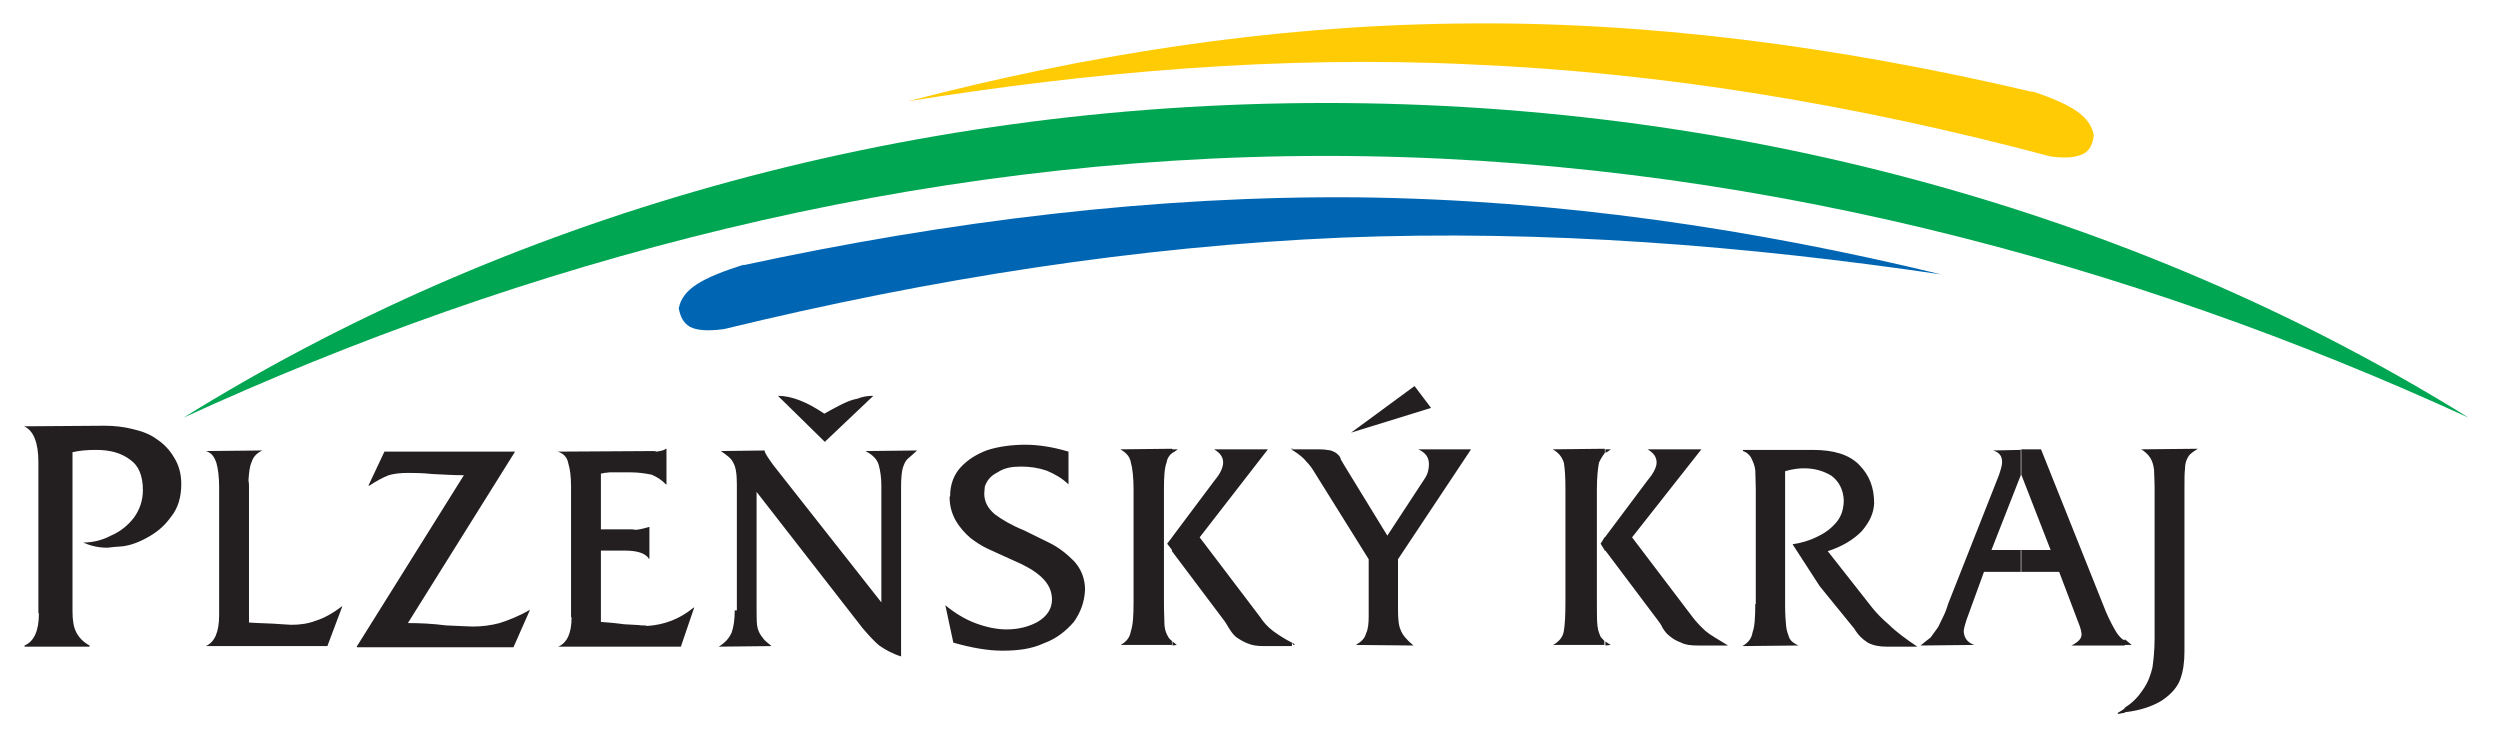 <svg width="211" height="63" viewBox="0 0 211 63" fill="none" xmlns="http://www.w3.org/2000/svg">
<mask id="mask0_10_173" style="mask-type:luminance" maskUnits="userSpaceOnUse" x="0" y="0" width="211" height="63">
<path d="M210.784 0H0V62.153H210.784V0Z" fill="white"/>
</mask>
<g mask="url(#mask0_10_173)">
<path d="M171.588 7.769C155.073 3.885 138.737 1.748 122.852 1.991C107.012 2.185 91.531 4.661 76.636 8.546C92.117 6.07 108.047 4.661 124.157 5.438C140.312 6.118 156.693 8.837 173.073 13.208C174.468 13.402 175.323 13.256 175.863 12.965C176.403 12.673 176.628 12.139 176.718 11.411C176.403 9.76 174.828 8.837 171.588 7.721" fill="#FFCB05"/>
<path d="M62.731 22.385C80.281 18.597 97.652 16.509 114.572 16.655C131.537 16.849 148.008 19.326 163.848 23.162C147.378 20.734 130.412 19.374 113.267 20.054C96.122 20.782 78.661 23.502 61.111 27.775C59.671 27.969 58.771 27.872 58.231 27.581C57.646 27.241 57.421 26.706 57.286 26.027C57.601 24.376 59.266 23.453 62.776 22.336" fill="#0066B3"/>
<path d="M111.917 8.692C148.053 8.692 181.488 18.549 208.354 35.253C179.778 22.142 146.837 13.159 111.917 13.159C76.996 13.159 44.056 22.142 15.48 35.253C42.346 18.549 75.781 8.692 111.917 8.692Z" fill="#00A651"/>
<path d="M181.848 53.85V41.225C181.848 40.545 181.803 40.011 181.803 39.671C181.758 39.283 181.668 38.943 181.488 38.652C181.308 38.36 181.038 38.117 180.723 37.923L185.493 37.875C185.133 38.117 184.863 38.263 184.683 38.554C184.503 38.846 184.413 39.186 184.413 39.574C184.368 39.914 184.368 40.497 184.368 41.225V54.967C184.368 55.841 184.278 56.618 184.008 57.346C183.783 57.977 183.243 58.609 182.433 59.143C181.713 59.58 180.678 59.968 179.328 60.114V59.725C180.048 59.288 180.498 58.754 180.858 58.22C181.308 57.589 181.533 56.909 181.668 56.326C181.758 55.695 181.848 54.87 181.848 53.898M179.328 54.433H179.913C179.913 54.433 179.553 54.141 179.328 53.947V54.433ZM179.328 60.162C179.328 60.162 178.968 60.211 178.743 60.26V60.162C178.743 60.162 179.193 59.92 179.328 59.774V60.162ZM179.328 53.996V54.481H174.828C175.413 54.19 175.683 53.898 175.683 53.559C175.683 53.316 175.593 52.976 175.413 52.539L173.793 48.266H170.598V46.421H173.073L170.598 40.06V37.923H172.263L177.753 51.665C178.068 52.393 178.383 52.976 178.653 53.413C178.833 53.656 179.013 53.898 179.283 54.044M170.553 37.923V40.108L168.078 46.421H170.553V48.266H167.448L165.963 52.345C165.873 52.685 165.738 53.025 165.738 53.316C165.783 53.85 166.053 54.238 166.638 54.433L162.093 54.481C162.408 54.238 162.678 53.996 162.948 53.801C163.173 53.51 163.353 53.219 163.578 52.927C163.713 52.636 163.893 52.296 164.073 51.908C164.253 51.519 164.343 51.228 164.433 50.937L168.708 40.108C168.888 39.574 168.978 39.234 168.978 38.992C168.978 38.457 168.708 38.166 168.213 38.02L170.508 37.972L170.553 37.923ZM135.497 54.481V54.141C135.497 54.141 135.767 54.336 135.947 54.433L135.497 54.481ZM135.497 46.469L139.952 52.393C139.952 52.393 140.222 52.733 140.312 52.976C140.492 53.267 140.672 53.51 140.942 53.704C141.167 53.898 141.482 54.093 141.887 54.238C142.247 54.433 142.742 54.481 143.282 54.481H145.847C144.992 53.947 144.362 53.607 143.957 53.267C143.597 52.927 143.192 52.539 142.832 52.053L137.747 45.352L143.597 37.923H139.052C139.547 38.215 139.817 38.554 139.817 39.04C139.817 39.428 139.547 39.963 139.052 40.545L135.452 45.352V46.518L135.497 46.469ZM135.497 38.215V37.923H135.947C135.947 37.923 135.677 38.166 135.497 38.215ZM148.188 50.985V41.274C148.188 40.594 148.143 40.06 148.143 39.671C148.098 39.283 147.963 38.992 147.827 38.7C147.693 38.409 147.423 38.166 147.107 38.069V37.972H153.003C154.758 37.972 156.063 38.36 156.918 39.234C157.773 40.108 158.178 41.128 158.178 42.488C158.133 43.362 157.773 44.09 157.098 44.867C156.423 45.547 155.478 46.129 154.263 46.518L158.043 51.325C158.313 51.665 158.808 52.199 159.438 52.733C160.023 53.316 160.878 53.947 161.823 54.578H159.258C158.628 54.578 158.088 54.481 157.638 54.238C157.188 53.947 156.828 53.607 156.513 53.073L153.588 49.48L151.293 45.935C151.968 45.838 152.688 45.644 153.363 45.304C153.993 45.013 154.533 44.624 154.983 44.09C155.433 43.556 155.613 42.925 155.613 42.196C155.568 41.274 155.163 40.594 154.578 40.157C153.948 39.768 153.183 39.526 152.283 39.526C151.833 39.526 151.338 39.574 150.663 39.768V51.082C150.663 51.811 150.708 52.49 150.753 52.879C150.798 53.267 150.933 53.607 151.023 53.85C151.158 54.141 151.473 54.336 151.788 54.481L147.062 54.53C147.558 54.238 147.827 53.898 147.918 53.364C148.098 52.879 148.143 52.102 148.143 50.985M135.452 37.923V38.215C135.452 38.215 135.092 38.7 134.957 39.04C134.867 39.477 134.777 40.254 134.777 41.274V50.888C134.777 51.762 134.777 52.393 134.822 52.782C134.867 53.267 135.002 53.51 135.092 53.753L135.407 54.093V54.433H131.087C131.582 54.141 131.897 53.801 131.987 53.267C132.077 52.733 132.122 51.956 132.122 50.791V41.274C132.122 40.303 132.077 39.526 131.987 39.04C131.807 38.506 131.492 38.166 131.042 37.923L135.407 37.875L135.452 37.923ZM135.452 45.304L135.092 45.887L135.452 46.469V45.304ZM109.127 54.481V54.287C109.127 54.287 109.217 54.336 109.307 54.384L109.127 54.433V54.481ZM109.127 38.02C109.442 38.215 109.712 38.409 110.027 38.7C110.342 39.04 110.612 39.331 110.792 39.623L115.517 47.198V52.005C115.517 52.587 115.472 53.122 115.292 53.462C115.202 53.85 114.932 54.141 114.437 54.433L119.297 54.481C118.712 53.996 118.352 53.559 118.217 53.17C118.037 52.782 117.992 52.199 117.992 51.422V47.198L124.157 37.923H119.702C120.332 38.215 120.602 38.603 120.602 39.186C120.602 39.574 120.512 40.011 120.242 40.4L117.092 45.207L113.492 39.331C113.492 39.331 113.267 38.943 113.177 38.797C113.132 38.603 113.042 38.457 112.862 38.312C112.772 38.215 112.592 38.117 112.322 38.02C112.052 37.972 111.737 37.923 111.287 37.923H109.082V38.02H109.127ZM120.782 34.427L114.032 36.515L119.387 32.582L120.782 34.427ZM109.127 37.875V37.972C109.127 37.972 109.037 37.923 108.947 37.875H109.127ZM109.127 54.287C108.362 53.898 107.867 53.559 107.462 53.267C107.012 52.927 106.652 52.539 106.337 52.053L101.252 45.352L107.012 37.923H102.467C102.962 38.215 103.232 38.554 103.232 39.04C103.232 39.428 103.007 39.963 102.512 40.545L98.912 45.352V46.518L103.367 52.442C103.367 52.442 103.592 52.782 103.727 53.025C103.907 53.316 104.087 53.559 104.312 53.753C104.582 53.947 104.897 54.141 105.257 54.287C105.707 54.481 106.112 54.53 106.697 54.53H109.037V54.336L109.127 54.287ZM98.957 54.481V54.141C98.957 54.141 99.227 54.336 99.317 54.433L98.957 54.481ZM98.957 38.215V37.923H99.407C99.407 37.923 99.092 38.166 98.957 38.215ZM98.957 37.923V38.215C98.687 38.409 98.507 38.7 98.462 39.04C98.282 39.477 98.237 40.254 98.237 41.274V50.888C98.237 51.762 98.282 52.393 98.282 52.782C98.327 53.267 98.462 53.51 98.597 53.753C98.642 53.85 98.777 53.996 98.912 54.093V54.433H94.592C95.087 54.141 95.357 53.801 95.447 53.267C95.627 52.733 95.672 51.956 95.672 50.791V41.274C95.672 40.303 95.582 39.526 95.447 39.04C95.357 38.506 94.997 38.166 94.547 37.923L98.912 37.875L98.957 37.923ZM98.957 45.304L98.507 45.887L98.957 46.469V45.304ZM80.191 41.856C80.191 40.885 80.506 40.06 81.091 39.428C81.676 38.797 82.441 38.312 83.386 37.972C84.331 37.68 85.411 37.535 86.537 37.535C87.662 37.535 88.876 37.729 90.181 38.117V40.885C89.641 40.351 89.011 40.011 88.337 39.72C87.617 39.477 86.942 39.38 86.177 39.38C85.411 39.38 84.781 39.477 84.196 39.865C83.611 40.157 83.296 40.545 83.116 41.079C83.116 41.274 83.071 41.468 83.071 41.662C83.071 42.342 83.386 42.925 83.971 43.41C84.556 43.847 85.366 44.333 86.447 44.77L88.516 45.789C89.326 46.178 90.001 46.712 90.632 47.343C91.261 48.023 91.577 48.849 91.577 49.771C91.532 50.791 91.216 51.665 90.632 52.49C90.001 53.219 89.192 53.898 88.112 54.287C87.076 54.773 85.906 54.918 84.601 54.918C83.386 54.918 81.991 54.675 80.461 54.238L79.786 51.082C80.551 51.714 81.406 52.248 82.306 52.587C83.206 52.927 84.106 53.122 84.961 53.122C85.996 53.122 86.852 52.879 87.572 52.49C88.382 52.005 88.787 51.374 88.787 50.597C88.787 49.383 87.931 48.46 86.266 47.635L83.386 46.324C82.846 46.081 82.351 45.741 81.901 45.401C81.451 45.013 81.001 44.527 80.641 43.896C80.326 43.313 80.146 42.682 80.146 41.953M73.756 33.407C73.261 33.407 72.856 33.456 72.361 33.65C71.821 33.747 71.416 33.941 70.921 34.184C70.426 34.427 70.021 34.67 69.571 34.913C68.131 33.941 66.826 33.407 65.656 33.407L69.616 37.292L73.711 33.407H73.756ZM62.191 51.519V40.885C62.191 40.011 62.101 39.38 61.876 39.04C61.741 38.7 61.336 38.409 60.841 38.069L64.531 38.02C64.531 38.215 64.801 38.603 65.251 39.234L74.386 50.839V40.982C74.386 40.303 74.296 39.72 74.161 39.234C74.026 38.749 73.621 38.36 73.036 38.069L77.401 38.02C77.086 38.312 76.816 38.554 76.636 38.7C76.411 38.894 76.321 39.137 76.186 39.526C76.096 39.914 76.051 40.4 76.051 41.079V55.404C75.286 55.161 74.701 54.821 74.206 54.481C73.801 54.141 73.306 53.607 72.811 53.025L63.856 41.516V51.519C63.856 52.151 63.856 52.685 63.946 53.025C64.036 53.364 64.216 53.656 64.396 53.85C64.531 54.093 64.801 54.238 65.116 54.53L60.661 54.578C61.201 54.238 61.516 53.898 61.741 53.413C61.921 52.927 62.011 52.296 62.011 51.519M48.196 52.102V41.031C48.196 40.205 48.106 39.574 47.971 39.137C47.881 38.603 47.566 38.263 47.071 38.117L55.036 38.069C55.171 38.069 55.351 38.069 55.396 38.117C55.756 38.069 56.026 38.02 56.206 37.875H56.251V40.885H56.206C55.846 40.497 55.441 40.254 54.991 40.06C54.496 39.963 53.911 39.865 53.191 39.865H51.436C51.436 39.865 51.121 39.914 50.986 39.914C50.896 39.963 50.761 39.963 50.716 39.963V44.673H53.056C53.326 44.673 53.461 44.673 53.641 44.721C54.181 44.673 54.541 44.527 54.766 44.478H54.811V47.149H54.766C54.451 46.663 53.731 46.469 52.696 46.469H50.716V52.49C51.346 52.539 51.976 52.587 52.651 52.685C53.281 52.733 53.821 52.733 54.136 52.782C54.316 52.782 54.496 52.782 54.631 52.83C56.071 52.733 57.376 52.248 58.546 51.276H58.591L57.466 54.578H47.116C47.881 54.238 48.241 53.413 48.241 52.102M30.105 54.578L39.151 40.108C38.386 40.108 37.531 40.06 36.541 40.011C35.596 39.914 34.876 39.914 34.471 39.914C33.841 39.914 33.301 39.963 32.806 40.108C32.311 40.303 31.77 40.594 31.186 40.982H31.096L32.446 38.117H43.471L34.426 52.587C35.461 52.587 36.496 52.636 37.621 52.782C38.791 52.83 39.556 52.879 39.916 52.879C40.681 52.879 41.446 52.782 42.166 52.587C42.931 52.345 43.786 52.005 44.731 51.471L43.336 54.627H30.151L30.105 54.578ZM18.495 51.471V41.128C18.495 40.254 18.405 39.574 18.27 39.089C18.09 38.554 17.865 38.215 17.37 38.069L22.14 38.02C21.645 38.263 21.375 38.554 21.24 38.992C21.06 39.38 21.015 39.914 20.97 40.545C21.015 40.739 21.015 40.885 21.015 41.128V52.539C21.51 52.587 22.14 52.587 23.04 52.636C23.895 52.685 24.435 52.733 24.57 52.733C25.335 52.733 26.01 52.636 26.64 52.393C27.27 52.199 28.035 51.811 28.846 51.179H28.89L27.631 54.53H17.37C18.135 54.19 18.495 53.316 18.495 51.908V51.374V51.471ZM3.24 51.762V38.992C3.24 37.389 2.835 36.321 2.025 35.981L8.82 35.932C9.675 35.932 10.485 36.029 11.25 36.224C12.06 36.418 12.69 36.661 13.275 37.098C13.86 37.486 14.355 38.02 14.715 38.652C15.075 39.234 15.3 39.963 15.3 40.837C15.3 41.953 15.03 42.876 14.445 43.604C13.86 44.43 13.185 44.964 12.375 45.401C11.565 45.838 10.845 46.081 10.125 46.129C9.9 46.129 9.54 46.178 9.045 46.227C8.235 46.227 7.56 46.032 7.02 45.789C7.83 45.789 8.64 45.595 9.36 45.207C10.17 44.867 10.8 44.333 11.295 43.702C11.79 43.022 12.06 42.245 12.06 41.371C12.06 40.157 11.7 39.283 10.98 38.797C10.215 38.215 9.27 37.972 8.1 37.972C7.425 37.972 6.75 38.02 6.12 38.166V51.616C6.12 52.345 6.21 52.927 6.435 53.364C6.66 53.801 7.02 54.19 7.56 54.481V54.578H2.07V54.481C2.88 54.141 3.285 53.219 3.285 51.762" fill="#231F20"/>
</g>
</svg>
